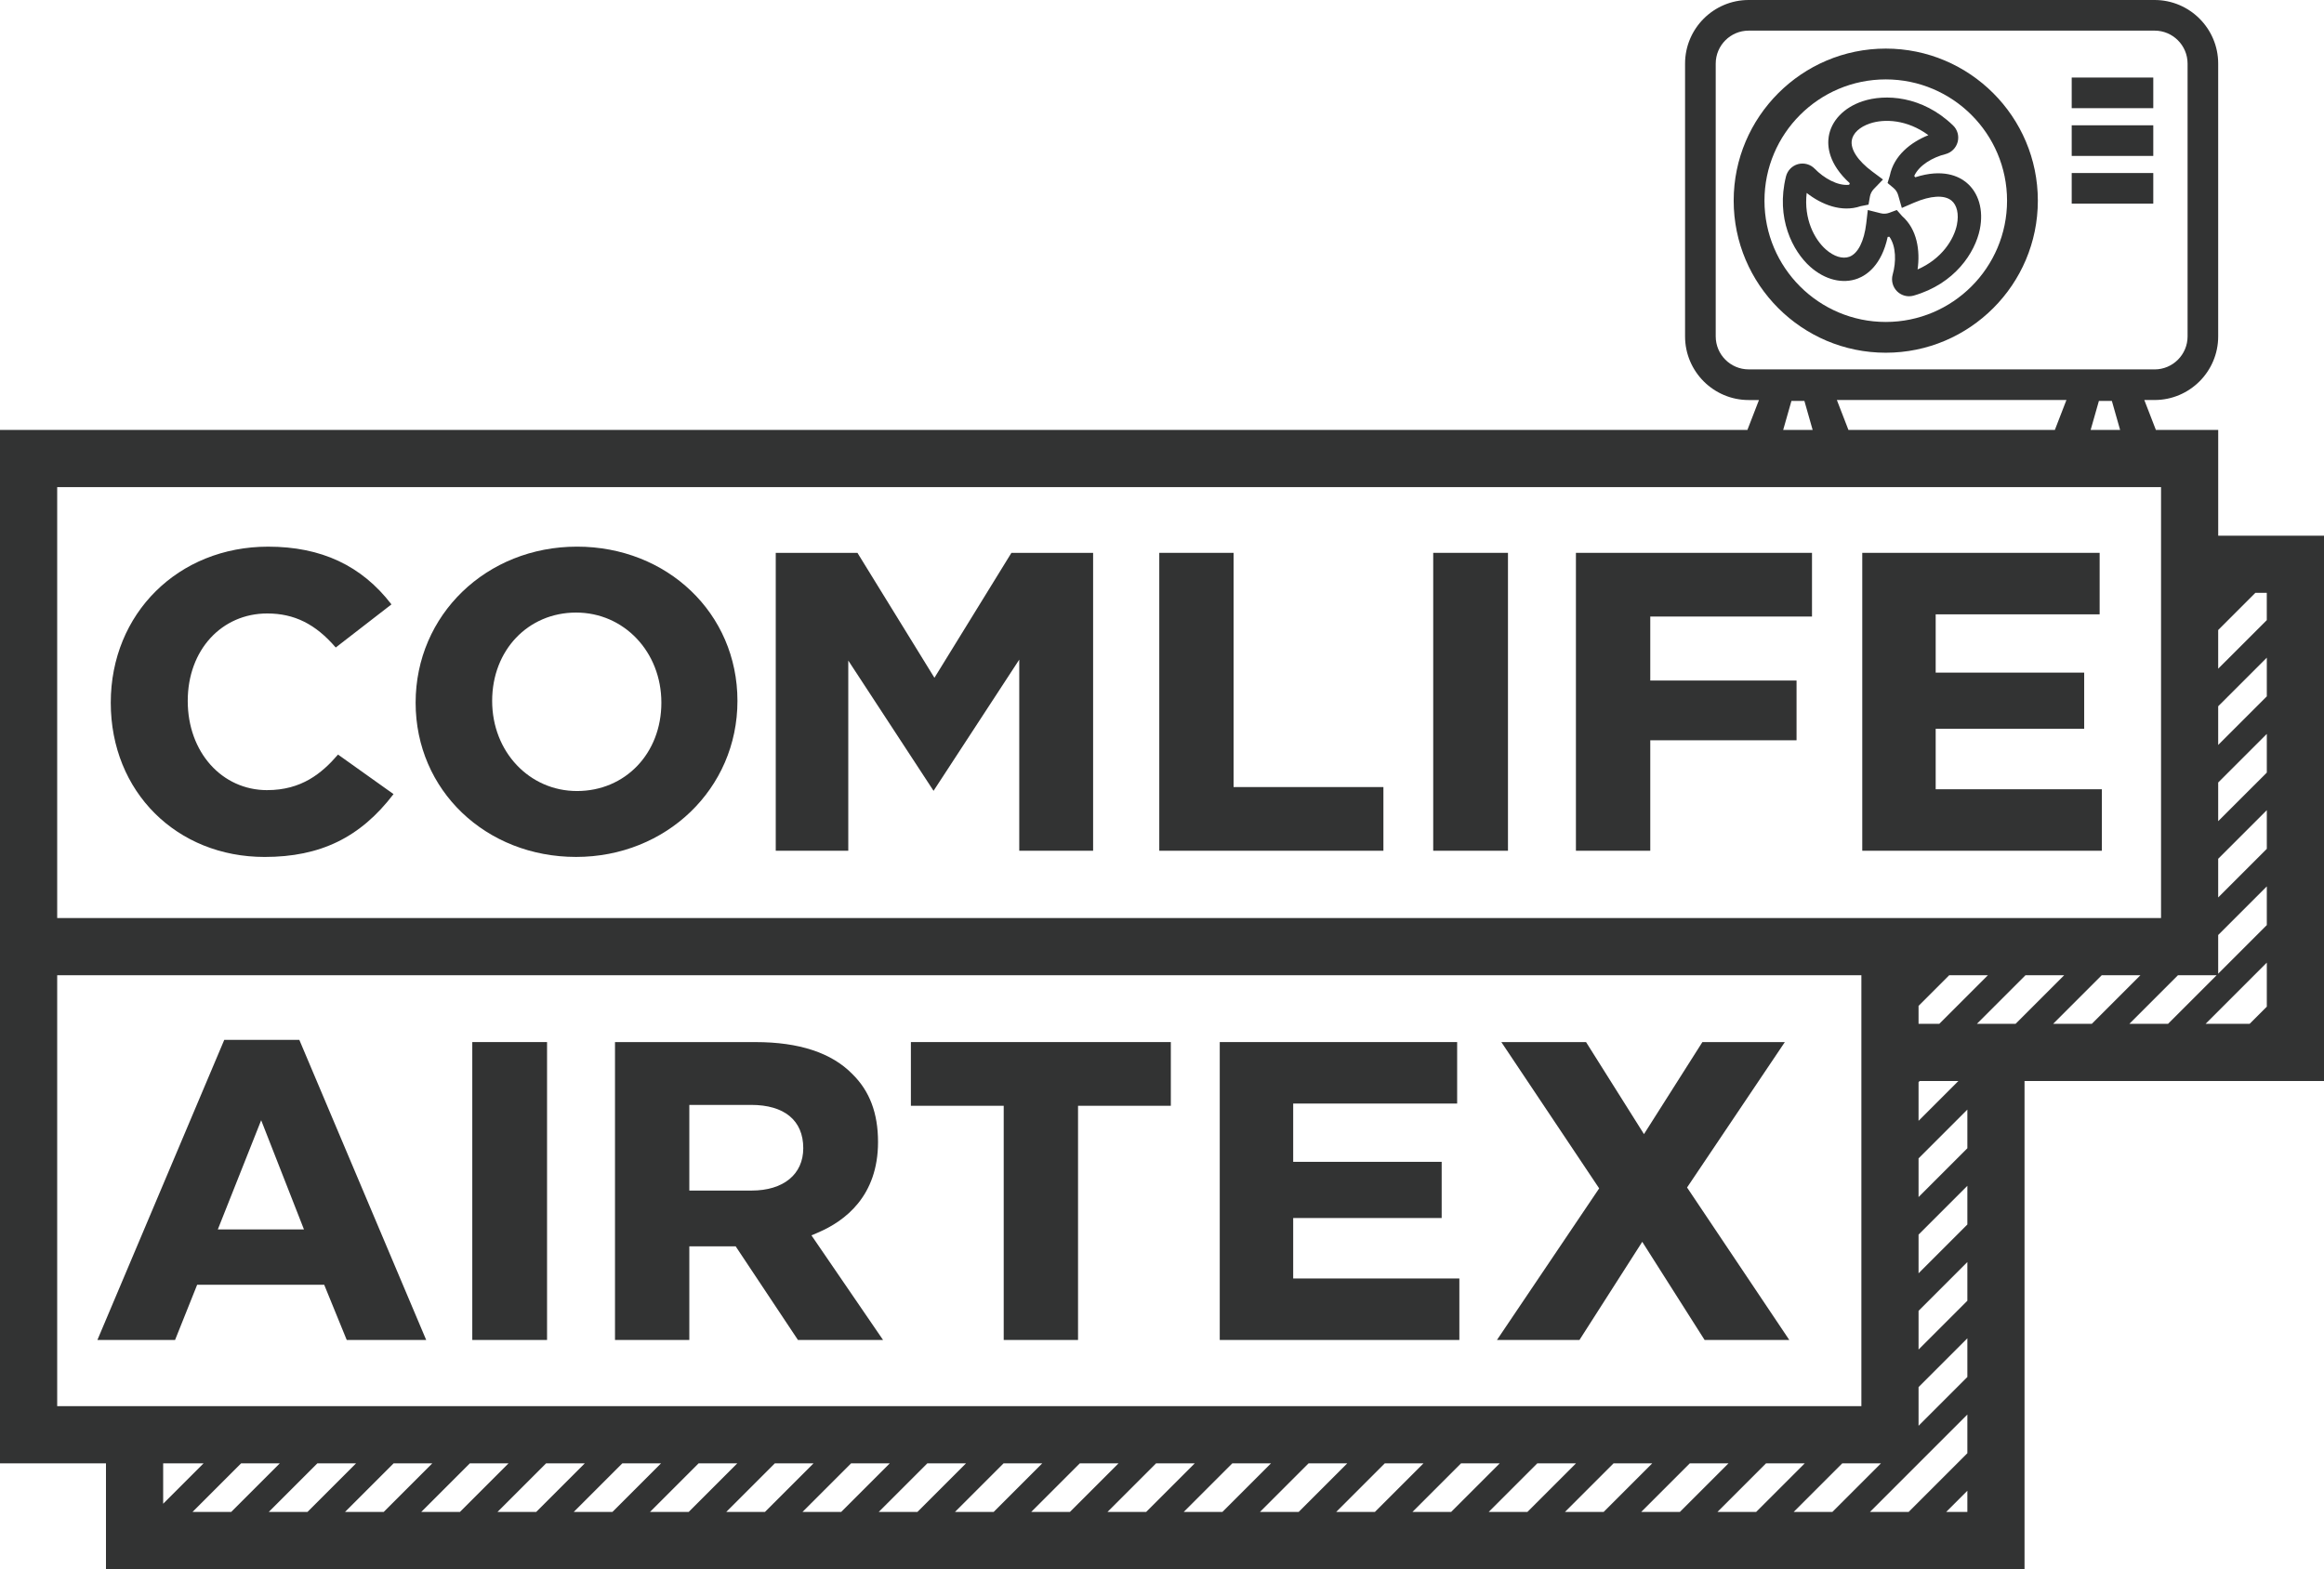 <?xml version="1.0" encoding="UTF-8"?><svg id="_レイヤー_2" xmlns="http://www.w3.org/2000/svg" viewBox="0 0 1000 675.25"><defs><style>.cls-1{fill:#323333;stroke-width:0px;}</style></defs><g id="_レイヤー_1-2"><rect class="cls-1" x="891.44" y="33.37" width="35.1" height="13.18"/><rect class="cls-1" x="891.44" y="53.92" width="35.1" height="13.18"/><rect class="cls-1" x="891.44" y="74.46" width="35.1" height="13.18"/><path class="cls-1" d="M811.43,20.91c-36.08,0-65.44,29.36-65.44,65.44s29.35,65.44,65.44,65.44,65.44-29.35,65.44-65.44-29.35-65.44-65.44-65.44ZM811.43,138.55c-28.78,0-52.19-23.41-52.19-52.19s23.41-52.19,52.19-52.19,52.19,23.41,52.19,52.19-23.41,52.19-52.19,52.19Z"/><path class="cls-1" d="M846.05,78.48c-3.19-2.59-10.04-6.02-21.94-2.19-.14-.2-.29-.39-.43-.59,2.14-4.66,7.98-8,13.39-9.36,2.59-.66,4.62-2.67,5.3-5.26.68-2.56-.09-5.3-1.99-7.11-13.3-12.83-29.28-13.61-38.94-10.39-8.01,2.68-13.46,8.35-14.55,15.18-.65,4.06-.17,11.71,9.07,20.1-.11.22-.2.44-.29.66-4.98.56-10.92-2.91-14.8-6.9-1.86-1.92-4.61-2.67-7.18-1.99-2.56.7-4.55,2.72-5.19,5.3-4.46,17.92,2.86,32.16,10.47,38.91,6.33,5.6,13.96,7.48,20.42,5.02,3.84-1.47,10.22-5.71,12.87-17.9.25-.02.48-.05.73-.08,2.96,4.17,2.93,10.9,1.42,16.27-.73,2.56,0,5.33,1.88,7.21,1.39,1.38,3.25,2.13,5.16,2.13.67,0,1.35-.09,2.01-.28,17.75-5.11,26.42-18.56,28.45-28.53,1.69-8.28-.5-15.83-5.86-20.19ZM842.06,96.67c-1.3,6.37-6.51,14.74-16.94,19.28,1.15-8.05-.15-17.26-6.66-22.97l-2.28-2.6-3.25,1.2c-1.2.43-2.36.52-3.67.2l-5.56-1.4-.66,5.7c-.91,7.74-3.55,12.98-7.24,14.4-2.91,1.08-6.7-.07-10.17-3.15-4.86-4.31-9.52-13-8.23-24.3,6.39,5.01,15.04,8.5,23.22,5.7l3.39-.67.59-3.41c.21-1.24.79-2.37,1.66-3.29l3.97-4.11-4.58-3.41c-6.25-4.65-9.47-9.56-8.84-13.47.49-3.06,3.41-5.76,7.8-7.23,6.18-2.08,16.01-1.74,25.16,5.03-7.55,3.02-14.87,8.77-16.6,17.41l-.96,3.18,2.55,2.13c.97.81,1.66,1.87,2.01,3.09l1.57,5.51,5.26-2.27c7.16-3.08,13.02-3.42,16.09-.92,2.4,1.95,3.28,5.83,2.36,10.37Z"/><path class="cls-1" d="M954.48,230.53v-45.52h-26.82l-4.98-12.87h4.42c15.09,0,27.37-12.28,27.37-27.38V27.38c0-15.1-12.28-27.38-27.37-27.38h-174.66c-15.09,0-27.37,12.28-27.37,27.38v117.39c0,15.1,12.28,27.38,27.37,27.38h4.43l-4.98,12.87H0v444.72h45.6v45.52s0,0,0,0h0s825.54,0,825.54,0v-210.06h128.86v-234.66h-45.52ZM790.39,172.14h98.78l-4.98,12.87h-88.82l-4.98-12.87ZM899.59,185.01l3.55-12.47h5.58l3.55,12.47h-12.67ZM752.45,158.96c-7.83,0-14.19-6.37-14.19-14.2V27.38c0-7.83,6.36-14.2,14.19-14.2h174.66c7.83,0,14.19,6.37,14.19,14.2v117.39c0,7.83-6.37,14.2-14.19,14.2h-174.66ZM770.85,172.54h5.57l3.55,12.47h-12.68l3.55-12.47ZM24.61,209.62h905.27v185.45H24.61v-185.45ZM834.48,440.58h0s-8.94,0-8.94,0v-7.71l13.2-13.2h16.65l-20.91,20.91ZM842.68,465.19l-17.14,17.14v-16.65l.49-.49h16.65ZM24.61,605.12v-185.45h776.33v185.45H24.61ZM70.21,629.73h17.39l-17.39,17.39v-17.39ZM82.84,650.64l20.92-20.92h16.65l-20.92,20.92h-16.65ZM115.65,650.64l20.92-20.92h16.65l-20.92,20.92h-16.65ZM148.46,650.64l20.92-20.92h16.65l-20.92,20.92h-16.65ZM181.26,650.64l20.92-20.92h16.65l-20.92,20.92h-16.65ZM214.07,650.64l20.92-20.92h16.65l-20.92,20.92h-16.65ZM246.88,650.64l20.92-20.92h16.65l-20.92,20.92h-16.65ZM279.69,650.64l20.92-20.92h16.65l-20.92,20.92h-16.65ZM312.5,650.64l20.92-20.92h16.65l-20.92,20.92h-16.65ZM345.31,650.64l20.92-20.92h16.65l-20.92,20.92h-16.65ZM378.11,650.64l20.92-20.92h16.65l-20.92,20.92h-16.65ZM410.92,650.64l20.92-20.92h16.65l-20.92,20.92h-16.65ZM443.73,650.64l20.92-20.92h16.65l-20.92,20.92h-16.65ZM476.54,650.64l20.92-20.92h16.65l-20.92,20.92h-16.65ZM509.35,650.64l20.92-20.92h16.65l-20.92,20.92h-16.65ZM542.16,650.64l20.92-20.92h16.65l-20.92,20.92h-16.65ZM574.96,650.64l20.92-20.92h16.65l-20.92,20.92h-16.65ZM607.77,650.64l20.92-20.92h16.65l-20.92,20.92h-16.65ZM640.58,650.64l20.92-20.92h16.65l-20.92,20.92h-16.65ZM673.39,650.64l20.92-20.92h16.65l-20.92,20.92h-16.65ZM706.2,650.64l20.92-20.92h16.65l-20.92,20.92h-16.65ZM739.01,650.64l20.92-20.92h16.65l-20.92,20.92h-16.65ZM771.81,650.64l20.92-20.92h16.65l-20.92,20.92h-16.65ZM846.54,650.64h-9.11l9.11-9.11v9.11ZM846.54,625.38l-25.27,25.27h-16.65l20.92-20.92h0s21-21,21-21v16.65ZM846.54,592.57l-21,21v-16.65l21-21v16.65ZM846.54,559.76l-21,21v-16.65l21-21v16.65ZM846.54,526.95l-21,21v-16.65l21-21v16.65ZM846.54,494.14l-21,21v-16.65l21-21v16.65ZM867.29,440.59h-16.65l20.92-20.92h16.65l-20.92,20.92ZM883.45,440.59l20.92-20.92h16.65s-20.91,20.91-20.92,20.92h-16.65ZM916.25,440.59s20.91-20.91,20.92-20.92h16.65s-20.91,20.91-20.92,20.92h-16.65ZM975.39,433.2l-7.38,7.38h-18.95s26.33-26.33,26.33-26.33v18.95ZM975.39,398.1s-20.92,20.92-20.92,20.92v-16.65s20.92-20.92,20.92-20.92v16.65ZM975.39,365.29s-20.92,20.92-20.92,20.92v-16.65l20.92-20.91v16.65ZM975.39,332.48l-20.92,20.91v-16.65l20.92-20.91v16.65ZM975.39,299.67l-20.92,20.91v-16.65l20.92-20.91v16.65ZM975.39,266.86l-20.92,20.91v-16.65l15.99-15.99h4.92v11.73Z"/><path class="cls-1" d="M114.99,340.03c-19.51,0-34.21-16.34-34.21-38.39s14.71-37.64,34.21-37.64c11.63,0,20.8,4.54,29.47,14.65l23.98-18.56c-12.84-16.71-30.23-24.84-53.07-24.84-38.6,0-67.71,28.71-67.71,67.15s28.46,66.38,66.19,66.38c23.99,0,41.2-8.36,55.48-27.05l-23.88-17.01c-7.03,8.16-15.78,15.3-30.47,15.3Z"/><path class="cls-1" d="M248.27,235.24c-38.93,0-69.43,29.33-69.43,67.15s30.33,66.38,69.05,66.38,69.43-29.33,69.43-67.14-30.33-66.39-69.05-66.39ZM248.27,340.41c-20.46,0-36.5-16.87-36.5-38.78s15.53-38.02,36.12-38.02,36.69,16.87,36.69,38.78-15.61,38.02-36.31,38.02Z"/><polygon class="cls-1" points="402.08 291.68 368.95 237.91 333.8 237.91 333.8 366.11 365.01 366.11 365.01 284.26 401.7 340.32 438.58 283.86 438.58 366.11 470.36 366.11 470.36 237.91 435.21 237.91 402.08 291.68"/><polygon class="cls-1" points="530.8 237.91 498.83 237.91 498.83 366.11 595.27 366.11 595.27 338.7 530.8 338.7 530.8 237.91"/><rect class="cls-1" x="616.7" y="237.91" width="32.17" height="128.2"/><polygon class="cls-1" points="678.11 366.11 710.1 366.11 710.1 318.57 773.04 318.57 773.04 292.86 710.1 292.86 710.1 265.32 779.69 265.32 779.69 237.91 678.11 237.91 678.11 366.11"/><polygon class="cls-1" points="832.91 313.63 896.81 313.63 896.81 289.45 832.91 289.45 832.91 264.37 903.46 264.37 903.46 237.91 801.32 237.91 801.32 366.11 904.42 366.11 904.42 339.65 832.91 339.65 832.91 313.63"/><path class="cls-1" d="M96.5,447.49l-54.59,129.15h33.42l9.51-23.77h54.66l9.7,23.77h34.19l-54.59-129.15h-32.3ZM93.72,529.08l18.66-47,18.42,47h-37.08Z"/><rect class="cls-1" x="203.22" y="448.44" width="32.17" height="128.2"/><path class="cls-1" d="M351.92,530.44c11.81-5.02,25.89-15.8,25.89-39,0-12.42-3.62-21.98-11.09-29.28-8.91-9.1-22.9-13.71-41.6-13.71h-60.49v128.2h31.98v-40.31h19.94l26.81,40.31h36.62l-30.82-45.03,2.76-1.17ZM323.41,512.34h-26.8v-36.86h26.61c14.25,0,22.42,6.65,22.42,18.62,0,11.25-8.52,18.24-22.23,18.24Z"/><polygon class="cls-1" points="391.95 475.86 431.89 475.86 431.89 576.64 463.87 576.64 463.87 475.86 503.8 475.86 503.8 448.44 391.95 448.44 391.95 475.86"/><polygon class="cls-1" points="556.45 524.16 620.34 524.16 620.34 499.98 556.45 499.98 556.45 474.9 627 474.9 627 448.44 524.85 448.44 524.85 576.64 627.95 576.64 627.95 550.18 556.45 550.18 556.45 524.16"/><polygon class="cls-1" points="768.01 448.44 732.53 448.44 707.39 488.05 682.46 448.44 646.01 448.44 688.11 511.4 644.13 576.64 679.63 576.64 706.65 534.4 733.48 576.64 769.92 576.64 725.93 511.02 768.01 448.44"/></g></svg>